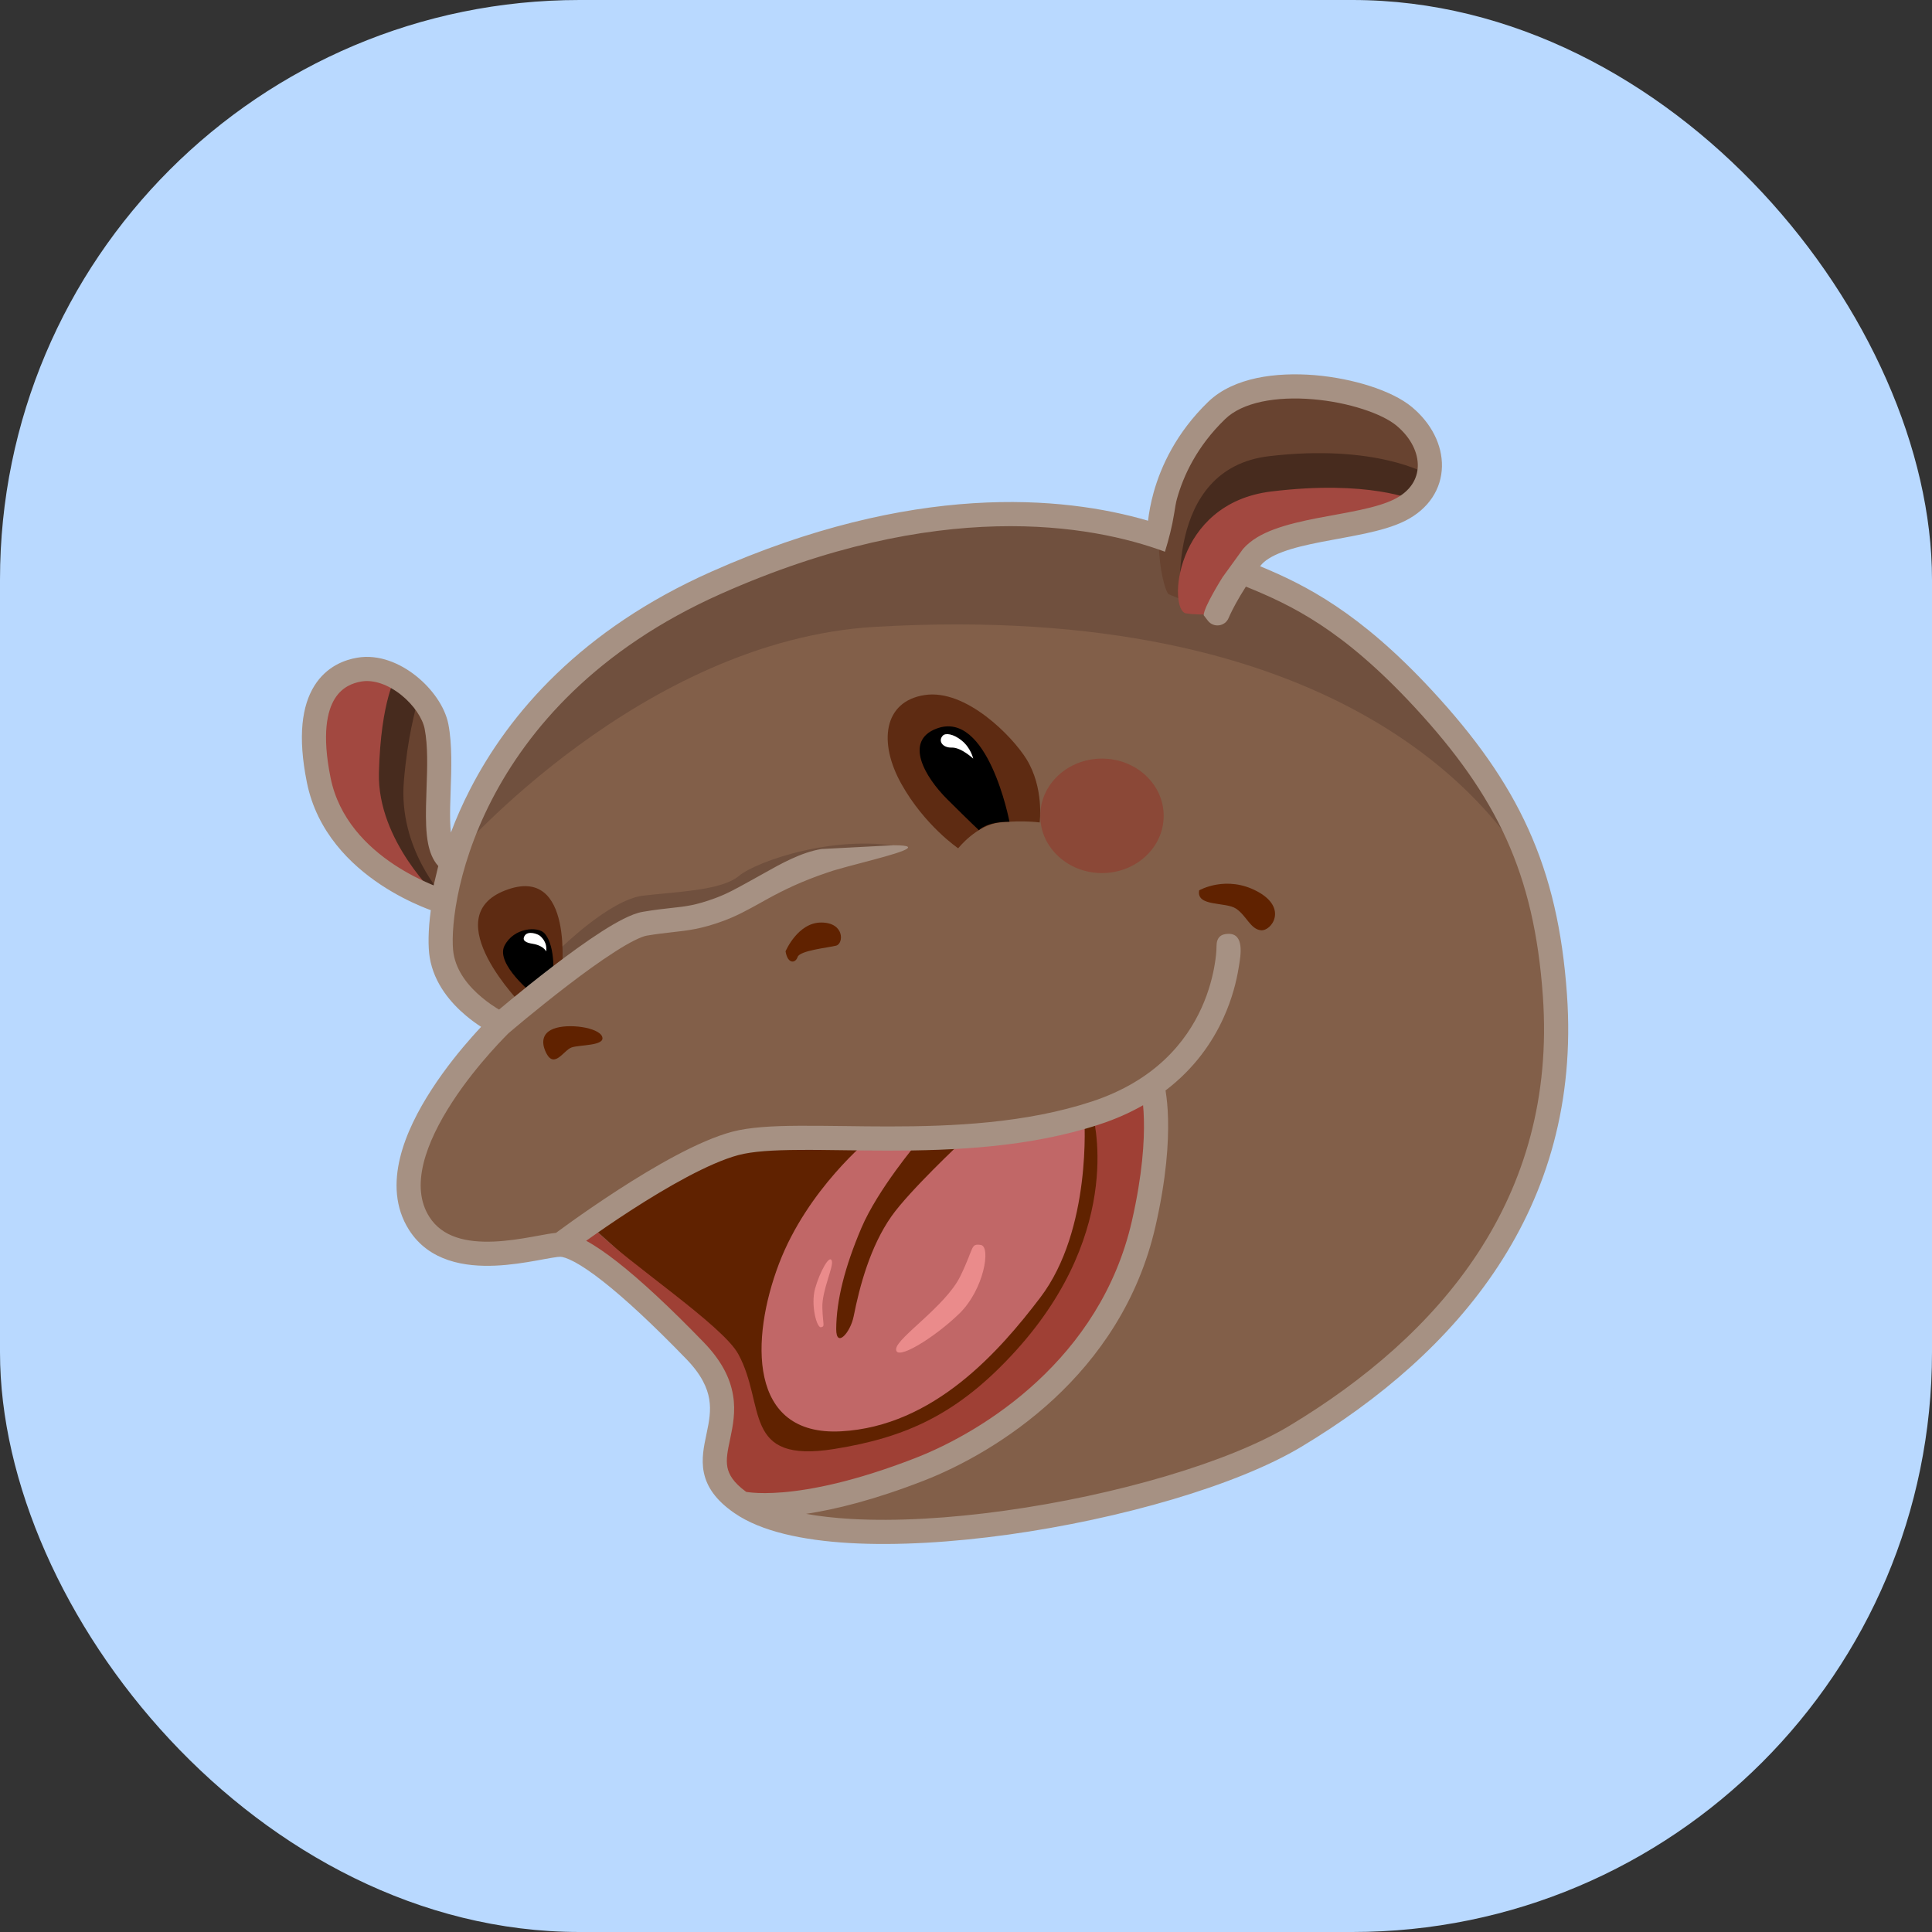 
      <svg width="40" height="40" viewBox="0 0 40 40" fill="none" xmlns="http://www.w3.org/2000/svg">
        <rect x="0" y="0" width="40" height="40" fill="#333333" stroke="none"/>
        <rect fill="#B9D9FF" x="0" y="0" width="40" height="40" rx="12"></rect>
        <g transform="translate(4,4)">
          <circle cx="16" cy="16" r="14" fill="#ffffff" />
          <svg width="32" height="32" viewBox="0 0 32 32" fill="none" xmlns="http://www.w3.org/2000/svg">
<circle cx="16" cy="16" r="16" fill="#B9D9FF"/>
<path d="M28.193 16.602C28.581 21.012 25.594 23.837 22.837 25.541C20.249 27.141 13.31 28.476 11.348 27.122C9.981 26.178 11.773 25.394 10.388 23.963C9.004 22.532 8.025 21.77 7.601 21.77C7.176 21.77 5.366 22.41 4.679 21.329C3.691 19.776 6.364 17.204 6.364 17.204C6.364 17.204 5.296 16.705 5.143 15.783C4.991 14.861 5.563 10.408 10.826 8.065C16.09 5.723 19.603 6.841 20.824 7.456C22.044 8.07 23.148 8.236 25.275 10.534C27.025 12.425 27.965 14.017 28.193 16.601L28.193 16.602Z" fill="#825F49"/>
<path d="M8.31 21.451C8.31 21.451 10.765 19.585 11.611 19.568C12.456 19.551 16.768 19.688 17.995 19.203C19.221 18.718 19.868 18.432 19.868 18.432C19.868 18.432 20.515 23.004 17.553 24.78C14.591 26.556 11.48 27.613 11.365 27.085C11.249 26.556 11.403 24.462 10.428 23.454C9.452 22.446 8.31 21.451 8.31 21.451Z" fill="#602200"/>
<path d="M7.832 21.77C7.832 21.77 8.145 21.286 8.309 21.451C8.995 22.141 10.958 23.435 11.285 24.034C11.863 25.094 11.348 26.309 13.276 25.999C14.743 25.763 15.829 25.292 17.031 23.966C19.338 21.421 18.615 19.045 18.615 19.045L19.789 18.47C19.789 18.47 20.8 23.709 15.776 26.044C12.161 27.724 10.646 27.133 10.801 26.32C11.121 24.649 10.625 24.128 10.037 23.462C9.276 22.601 7.832 21.769 7.832 21.769V21.77Z" fill="#9F4035"/>
<path d="M5.156 14.652C5.156 14.652 2.976 14.014 2.599 12.144C2.221 10.273 3.063 10.01 3.76 9.835C4.457 9.66 4.892 10.507 5.037 11.033C5.182 11.559 4.828 13.55 5.353 13.826" fill="#684330"/>
<path d="M5.195 14.576C5.195 14.576 4.241 13.578 4.362 12.169C4.443 11.222 4.587 10.788 4.67 10.378C4.67 10.378 3.43 9.491 3.183 10.113C2.936 10.735 2.734 12.252 3.174 12.929C3.613 13.606 4.164 14.123 5.195 14.576Z" fill="#472B1E"/>
<path d="M14.012 19.57C14.012 19.57 12.719 20.613 12.128 22.164C11.538 23.715 11.486 25.737 13.411 25.634C15.337 25.53 16.696 23.97 17.536 22.867C18.613 21.454 18.449 19.149 18.449 19.149C18.449 19.149 16.343 19.682 15.522 19.674C14.7 19.666 14.012 19.571 14.012 19.571V19.57Z" fill="#C16767"/>
<path d="M15 19.649C15 19.649 14.175 20.622 13.834 21.424C13.493 22.225 13.315 22.922 13.313 23.518C13.312 23.923 13.607 23.589 13.674 23.254C13.798 22.627 14.018 21.806 14.457 21.182C14.83 20.652 15.902 19.649 15.902 19.649H15Z" fill="#602200"/>
<path d="M12.264 15.696C12.264 15.696 12.515 15.1 13.002 15.1C13.489 15.1 13.47 15.539 13.31 15.579C13.15 15.62 12.559 15.679 12.514 15.813C12.47 15.947 12.308 15.965 12.264 15.696Z" fill="#602200"/>
<path d="M8.468 17.464C8.396 17.271 7.765 17.181 7.459 17.3C7.153 17.419 7.252 17.692 7.311 17.806C7.479 18.129 7.669 17.747 7.832 17.687C7.995 17.628 8.539 17.657 8.467 17.464L8.468 17.464Z" fill="#602200"/>
<path d="M20.829 14.433C20.829 14.433 21.389 14.11 22.031 14.456C22.674 14.801 22.322 15.283 22.106 15.26C21.889 15.238 21.809 14.96 21.592 14.813C21.374 14.666 20.761 14.779 20.828 14.433L20.829 14.433Z" fill="#602200"/>
<path d="M5.072 14.576C5.072 14.576 3.81 13.413 3.845 12.001C3.883 10.488 4.209 9.977 4.209 9.977C4.209 9.977 3.069 9.616 2.793 10.393C2.572 11.016 2.395 11.956 2.793 12.633C3.192 13.31 3.732 14.076 5.072 14.576H5.072Z" fill="#A24840"/>
<path d="M14.554 23.925C14.577 23.691 15.583 23.036 15.881 22.425C16.179 21.814 16.088 21.747 16.305 21.775C16.521 21.803 16.375 22.697 15.861 23.197C15.346 23.697 14.527 24.203 14.554 23.925Z" fill="#EA8B8B"/>
<path d="M13.222 22.105C13.262 22.229 13.013 22.721 13.026 23.08C13.038 23.44 13.086 23.46 12.998 23.479C12.91 23.499 12.782 23.017 12.875 22.681C12.968 22.345 13.175 21.958 13.222 22.105Z" fill="#EA8B8B"/>
<path d="M5.438 13.703C5.438 13.703 9.274 9.26 14.119 8.978C23.602 8.426 26.942 12.565 27.825 14.296C27.825 14.296 26.773 10.765 23.245 8.706C19.717 6.647 18.009 6.415 13.31 7.243C7.311 8.3 5.438 13.703 5.438 13.703Z" fill="#70503E"/>
<path d="M7.626 16.185L7.601 15.64C7.601 15.64 8.627 14.623 9.319 14.543C10.011 14.462 10.941 14.437 11.299 14.135C11.656 13.833 13.36 13.23 14.815 13.562C14.815 13.562 13.899 13.523 13.362 13.737C12.825 13.951 11.587 14.725 10.777 14.872C9.966 15.019 8.71 15.298 8.46 15.584C8.209 15.87 7.627 16.185 7.627 16.185L7.626 16.185Z" fill="#70503E"/>
<path d="M15.839 13.562C15.839 13.562 16.223 13.076 16.705 13.028C17.187 12.979 17.525 13.028 17.525 13.028C17.525 13.028 17.621 12.316 17.252 11.717C16.958 11.242 15.998 10.26 15.145 10.39C14.293 10.519 14.18 11.371 14.663 12.232C15.145 13.093 15.838 13.563 15.838 13.563L15.839 13.562Z" fill="#5E2B12"/>
<path d="M6.823 16.821C6.823 16.821 5.008 14.996 6.459 14.435C7.909 13.873 7.626 16.185 7.626 16.185L6.823 16.821Z" fill="#5E2B12"/>
<path d="M16.9 13.013C16.9 13.013 16.454 10.679 15.387 11.086C14.715 11.342 15.146 12.085 15.612 12.548C16.078 13.012 16.267 13.188 16.267 13.188C16.267 13.188 16.42 13.012 16.9 13.013H16.9Z" fill="black"/>
<path d="M7.059 16.602C7.059 16.602 6.25 15.962 6.445 15.58C6.64 15.198 7.142 15.176 7.272 15.322C7.523 15.602 7.449 16.293 7.449 16.293L7.059 16.602Z" fill="black"/>
<path d="M15.521 11.229C15.576 11.173 15.734 11.191 15.906 11.328C16.101 11.482 16.149 11.706 16.149 11.706C16.149 11.706 15.899 11.472 15.706 11.478C15.514 11.484 15.415 11.339 15.521 11.229Z" fill="white"/>
<path d="M6.863 15.373C6.932 15.262 7.14 15.336 7.188 15.382C7.333 15.516 7.309 15.643 7.311 15.693C7.312 15.719 7.276 15.58 7.028 15.54C6.898 15.519 6.798 15.479 6.863 15.373Z" fill="white"/>
<path d="M21.16 8.699C21.16 8.699 21.248 8.278 21.741 7.627C22.233 6.976 24.143 6.976 24.974 6.56C25.806 6.144 25.775 5.209 25.067 4.62C24.359 4.031 22.141 3.721 21.186 4.496C19.529 5.841 20.024 8.107 20.191 8.301" fill="#684330"/>
<path d="M20.453 8.574C20.453 8.574 20.065 5.706 22.274 5.445C24.482 5.183 25.548 5.816 25.548 5.816C25.548 5.816 25.727 6.927 22.611 7.027C22.093 7.043 20.932 8.699 20.932 8.699" fill="#472B1E"/>
<path d="M20.555 8.699C20.186 8.642 20.292 6.424 22.317 6.176C24.342 5.928 25.275 6.356 25.275 6.356C25.275 6.356 25.11 6.644 22.26 7.274C21.796 7.377 21.201 8.699 21.201 8.699C21.201 8.699 20.89 8.75 20.555 8.699Z" fill="#A24840"/>
<path d="M18.815 14.076C19.521 14.076 20.093 13.545 20.093 12.891C20.093 12.237 19.521 11.706 18.815 11.706C18.109 11.706 17.537 12.237 17.537 12.891C17.537 13.545 18.109 14.076 18.815 14.076Z" fill="#8B4837"/>
<path fill-rule="evenodd" clip-rule="evenodd" d="M24.369 3.994C24.711 4.105 25.021 4.251 25.233 4.428C25.633 4.761 25.863 5.21 25.854 5.66C25.844 6.12 25.583 6.537 25.092 6.783C24.855 6.902 24.564 6.981 24.27 7.045C24.085 7.085 23.885 7.122 23.69 7.158C23.577 7.179 23.465 7.199 23.358 7.22C23.057 7.279 22.782 7.342 22.555 7.427C22.325 7.513 22.175 7.61 22.094 7.717L22.089 7.723C23.027 8.112 24.147 8.673 25.651 10.297C26.538 11.256 27.191 12.165 27.645 13.17C28.1 14.176 28.349 15.267 28.442 16.584C28.759 21.042 26.156 24.019 22.955 25.947C21.61 26.758 19.192 27.449 16.88 27.772C15.72 27.933 14.574 28.004 13.588 27.947C12.614 27.89 11.756 27.707 11.207 27.328C10.828 27.067 10.633 26.791 10.571 26.481C10.517 26.208 10.574 25.939 10.622 25.715L10.63 25.674C10.683 25.426 10.723 25.206 10.684 24.968C10.645 24.738 10.527 24.465 10.209 24.137C9.52 23.425 8.939 22.886 8.48 22.526C8.251 22.346 8.058 22.216 7.902 22.131C7.738 22.043 7.643 22.02 7.601 22.02C7.571 22.02 7.515 22.026 7.423 22.042C7.368 22.051 7.308 22.062 7.241 22.074C7.199 22.082 7.154 22.09 7.106 22.099C6.863 22.142 6.562 22.191 6.249 22.204C5.636 22.23 4.887 22.123 4.468 21.463C4.173 20.999 4.161 20.471 4.283 19.97C4.404 19.472 4.662 18.978 4.942 18.548C5.223 18.115 5.534 17.735 5.775 17.464C5.843 17.387 5.906 17.319 5.961 17.26C5.868 17.2 5.761 17.123 5.65 17.03C5.344 16.774 4.987 16.37 4.897 15.824C4.862 15.612 4.862 15.27 4.919 14.844C4.862 14.823 4.792 14.796 4.712 14.762C4.491 14.668 4.193 14.523 3.881 14.316C3.26 13.903 2.561 13.227 2.354 12.201C2.159 11.236 2.255 10.607 2.507 10.201C2.764 9.788 3.147 9.659 3.396 9.617C3.846 9.54 4.288 9.734 4.617 9.997C4.945 10.259 5.212 10.631 5.283 10.993C5.364 11.412 5.346 11.926 5.33 12.376C5.326 12.492 5.322 12.604 5.32 12.708C5.316 12.912 5.319 13.09 5.335 13.237C5.443 12.95 5.574 12.649 5.732 12.343C6.538 10.773 8.038 9.032 10.725 7.837C14.895 5.982 17.999 6.262 19.769 6.781C19.787 6.625 19.821 6.422 19.886 6.191C20.037 5.653 20.355 4.956 21.018 4.316C21.285 4.059 21.642 3.908 22.02 3.827C22.4 3.747 22.816 3.734 23.22 3.767C23.623 3.801 24.022 3.882 24.369 3.994ZM20.311 6.625C20.329 6.511 20.346 6.402 20.368 6.326C20.499 5.856 20.778 5.243 21.366 4.676C21.542 4.505 21.802 4.385 22.124 4.316C22.445 4.248 22.811 4.235 23.178 4.266C23.545 4.296 23.906 4.37 24.215 4.47C24.528 4.571 24.77 4.693 24.913 4.812C25.22 5.068 25.36 5.38 25.354 5.649C25.348 5.908 25.209 6.166 24.868 6.336C24.689 6.426 24.449 6.495 24.163 6.557C23.985 6.596 23.802 6.629 23.613 6.664C23.498 6.685 23.382 6.706 23.262 6.729C22.957 6.789 22.648 6.859 22.38 6.959C22.136 7.049 21.901 7.175 21.735 7.366L21.313 7.949C21.313 7.949 20.921 8.57 20.921 8.737L21.007 8.85C21.125 9.004 21.365 8.972 21.438 8.793L21.439 8.79L21.445 8.777C21.45 8.764 21.459 8.745 21.471 8.72C21.495 8.669 21.532 8.593 21.585 8.497C21.639 8.399 21.708 8.28 21.795 8.145C22.736 8.529 23.787 9.021 25.284 10.637C26.147 11.569 26.764 12.434 27.19 13.376C27.615 14.317 27.853 15.348 27.943 16.619C28.241 20.817 25.811 23.644 22.697 25.519C21.437 26.278 19.096 26.958 16.811 27.276C15.673 27.435 14.561 27.502 13.617 27.448C13.28 27.428 12.968 27.393 12.688 27.343C13.293 27.252 14.101 27.055 15.13 26.654C16.611 26.078 19.217 24.482 19.923 21.389C20.151 20.39 20.196 19.653 20.183 19.16C20.177 18.913 20.155 18.728 20.135 18.602L20.131 18.577C20.732 18.12 21.104 17.575 21.331 17.074C21.513 16.674 21.602 16.305 21.645 16.036L21.652 15.995C21.689 15.772 21.764 15.33 21.434 15.334C21.274 15.334 21.187 15.414 21.187 15.587C21.186 15.71 21.171 15.834 21.151 15.956C21.113 16.192 21.035 16.517 20.876 16.868C20.56 17.564 19.92 18.374 18.601 18.807C17.246 19.252 15.742 19.323 14.393 19.322C14.085 19.322 13.777 19.318 13.482 19.314C13.147 19.31 12.828 19.306 12.543 19.308C12.001 19.311 11.517 19.336 11.157 19.432C10.462 19.617 9.526 20.163 8.787 20.642C8.412 20.885 8.078 21.117 7.838 21.288C7.718 21.373 7.622 21.443 7.555 21.493L7.512 21.525C7.457 21.53 7.398 21.539 7.34 21.549C7.282 21.558 7.215 21.571 7.144 21.584C7.103 21.591 7.06 21.599 7.018 21.607C6.78 21.649 6.506 21.693 6.228 21.705C5.657 21.729 5.158 21.616 4.89 21.195C4.691 20.883 4.667 20.507 4.768 20.088C4.871 19.668 5.096 19.227 5.361 18.82C5.624 18.415 5.919 18.055 6.149 17.796C6.264 17.666 6.362 17.562 6.431 17.491C6.465 17.456 6.492 17.428 6.51 17.41L6.531 17.39L6.534 17.387L6.552 17.372L6.625 17.31C6.688 17.257 6.779 17.18 6.891 17.088C7.115 16.904 7.421 16.657 7.748 16.406C8.075 16.155 8.42 15.904 8.725 15.709C8.877 15.611 9.015 15.53 9.134 15.471C9.257 15.409 9.342 15.379 9.392 15.371C9.595 15.337 9.761 15.318 9.914 15.301C10.247 15.264 10.519 15.234 10.975 15.067C11.253 14.965 11.49 14.833 11.736 14.697C11.791 14.666 11.848 14.634 11.905 14.603C12.219 14.432 12.595 14.243 13.166 14.053C13.205 14.039 13.25 14.025 13.299 14.011C13.451 13.966 13.644 13.915 13.84 13.864C14.508 13.688 15.219 13.5 14.5 13.5L13.008 13.578C12.588 13.645 12.151 13.892 11.826 14.075C11.769 14.107 11.715 14.137 11.666 14.164C11.6 14.2 11.539 14.234 11.48 14.267C11.238 14.401 11.041 14.51 10.803 14.597C10.403 14.743 10.209 14.765 9.913 14.797C9.755 14.814 9.569 14.834 9.309 14.878C9.184 14.899 9.045 14.956 8.91 15.024C8.77 15.094 8.615 15.185 8.455 15.288C8.134 15.494 7.776 15.755 7.444 16.009C7.111 16.264 6.8 16.515 6.573 16.702C6.477 16.782 6.395 16.85 6.333 16.902L6.323 16.897C6.229 16.84 6.102 16.757 5.972 16.647C5.705 16.424 5.452 16.118 5.39 15.742C5.359 15.553 5.361 15.134 5.472 14.566C5.582 14.003 5.797 13.309 6.176 12.571C6.934 11.098 8.351 9.44 10.928 8.294C15.418 6.296 18.594 6.858 20.119 7.423C20.201 7.155 20.267 6.902 20.311 6.625ZM18.756 19.282C19.098 19.171 19.399 19.035 19.666 18.883C19.674 18.964 19.68 19.061 19.683 19.173C19.695 19.622 19.654 20.317 19.435 21.278C18.783 24.136 16.361 25.639 14.949 26.188C13.689 26.678 12.79 26.847 12.214 26.896C11.926 26.92 11.718 26.915 11.586 26.904C11.541 26.9 11.495 26.895 11.45 26.888C11.177 26.69 11.09 26.523 11.061 26.382C11.028 26.214 11.064 26.038 11.12 25.777C11.171 25.532 11.234 25.228 11.177 24.887C11.119 24.538 10.943 24.176 10.568 23.789C9.872 23.07 9.272 22.512 8.789 22.133C8.548 21.944 8.33 21.794 8.14 21.691L8.136 21.689C8.371 21.522 8.695 21.297 9.058 21.062C9.803 20.58 10.678 20.078 11.286 19.915C11.578 19.837 12.003 19.811 12.546 19.808C12.835 19.805 13.141 19.81 13.466 19.814C13.757 19.818 14.065 19.822 14.393 19.822C15.75 19.823 17.322 19.753 18.756 19.282ZM4.978 14.331C4.956 14.322 4.932 14.312 4.907 14.301C4.707 14.217 4.438 14.085 4.157 13.899C3.594 13.525 3.014 12.947 2.844 12.102C2.661 11.197 2.775 10.717 2.932 10.465C3.085 10.219 3.309 10.139 3.48 10.11C3.738 10.066 4.039 10.175 4.305 10.387C4.572 10.601 4.751 10.878 4.792 11.089C4.861 11.446 4.847 11.879 4.831 12.322C4.827 12.447 4.823 12.573 4.82 12.698C4.815 12.97 4.819 13.242 4.864 13.469C4.896 13.628 4.955 13.8 5.074 13.93L4.978 14.331Z" fill="#A69183"/>
</svg>

        </g>
      </svg>